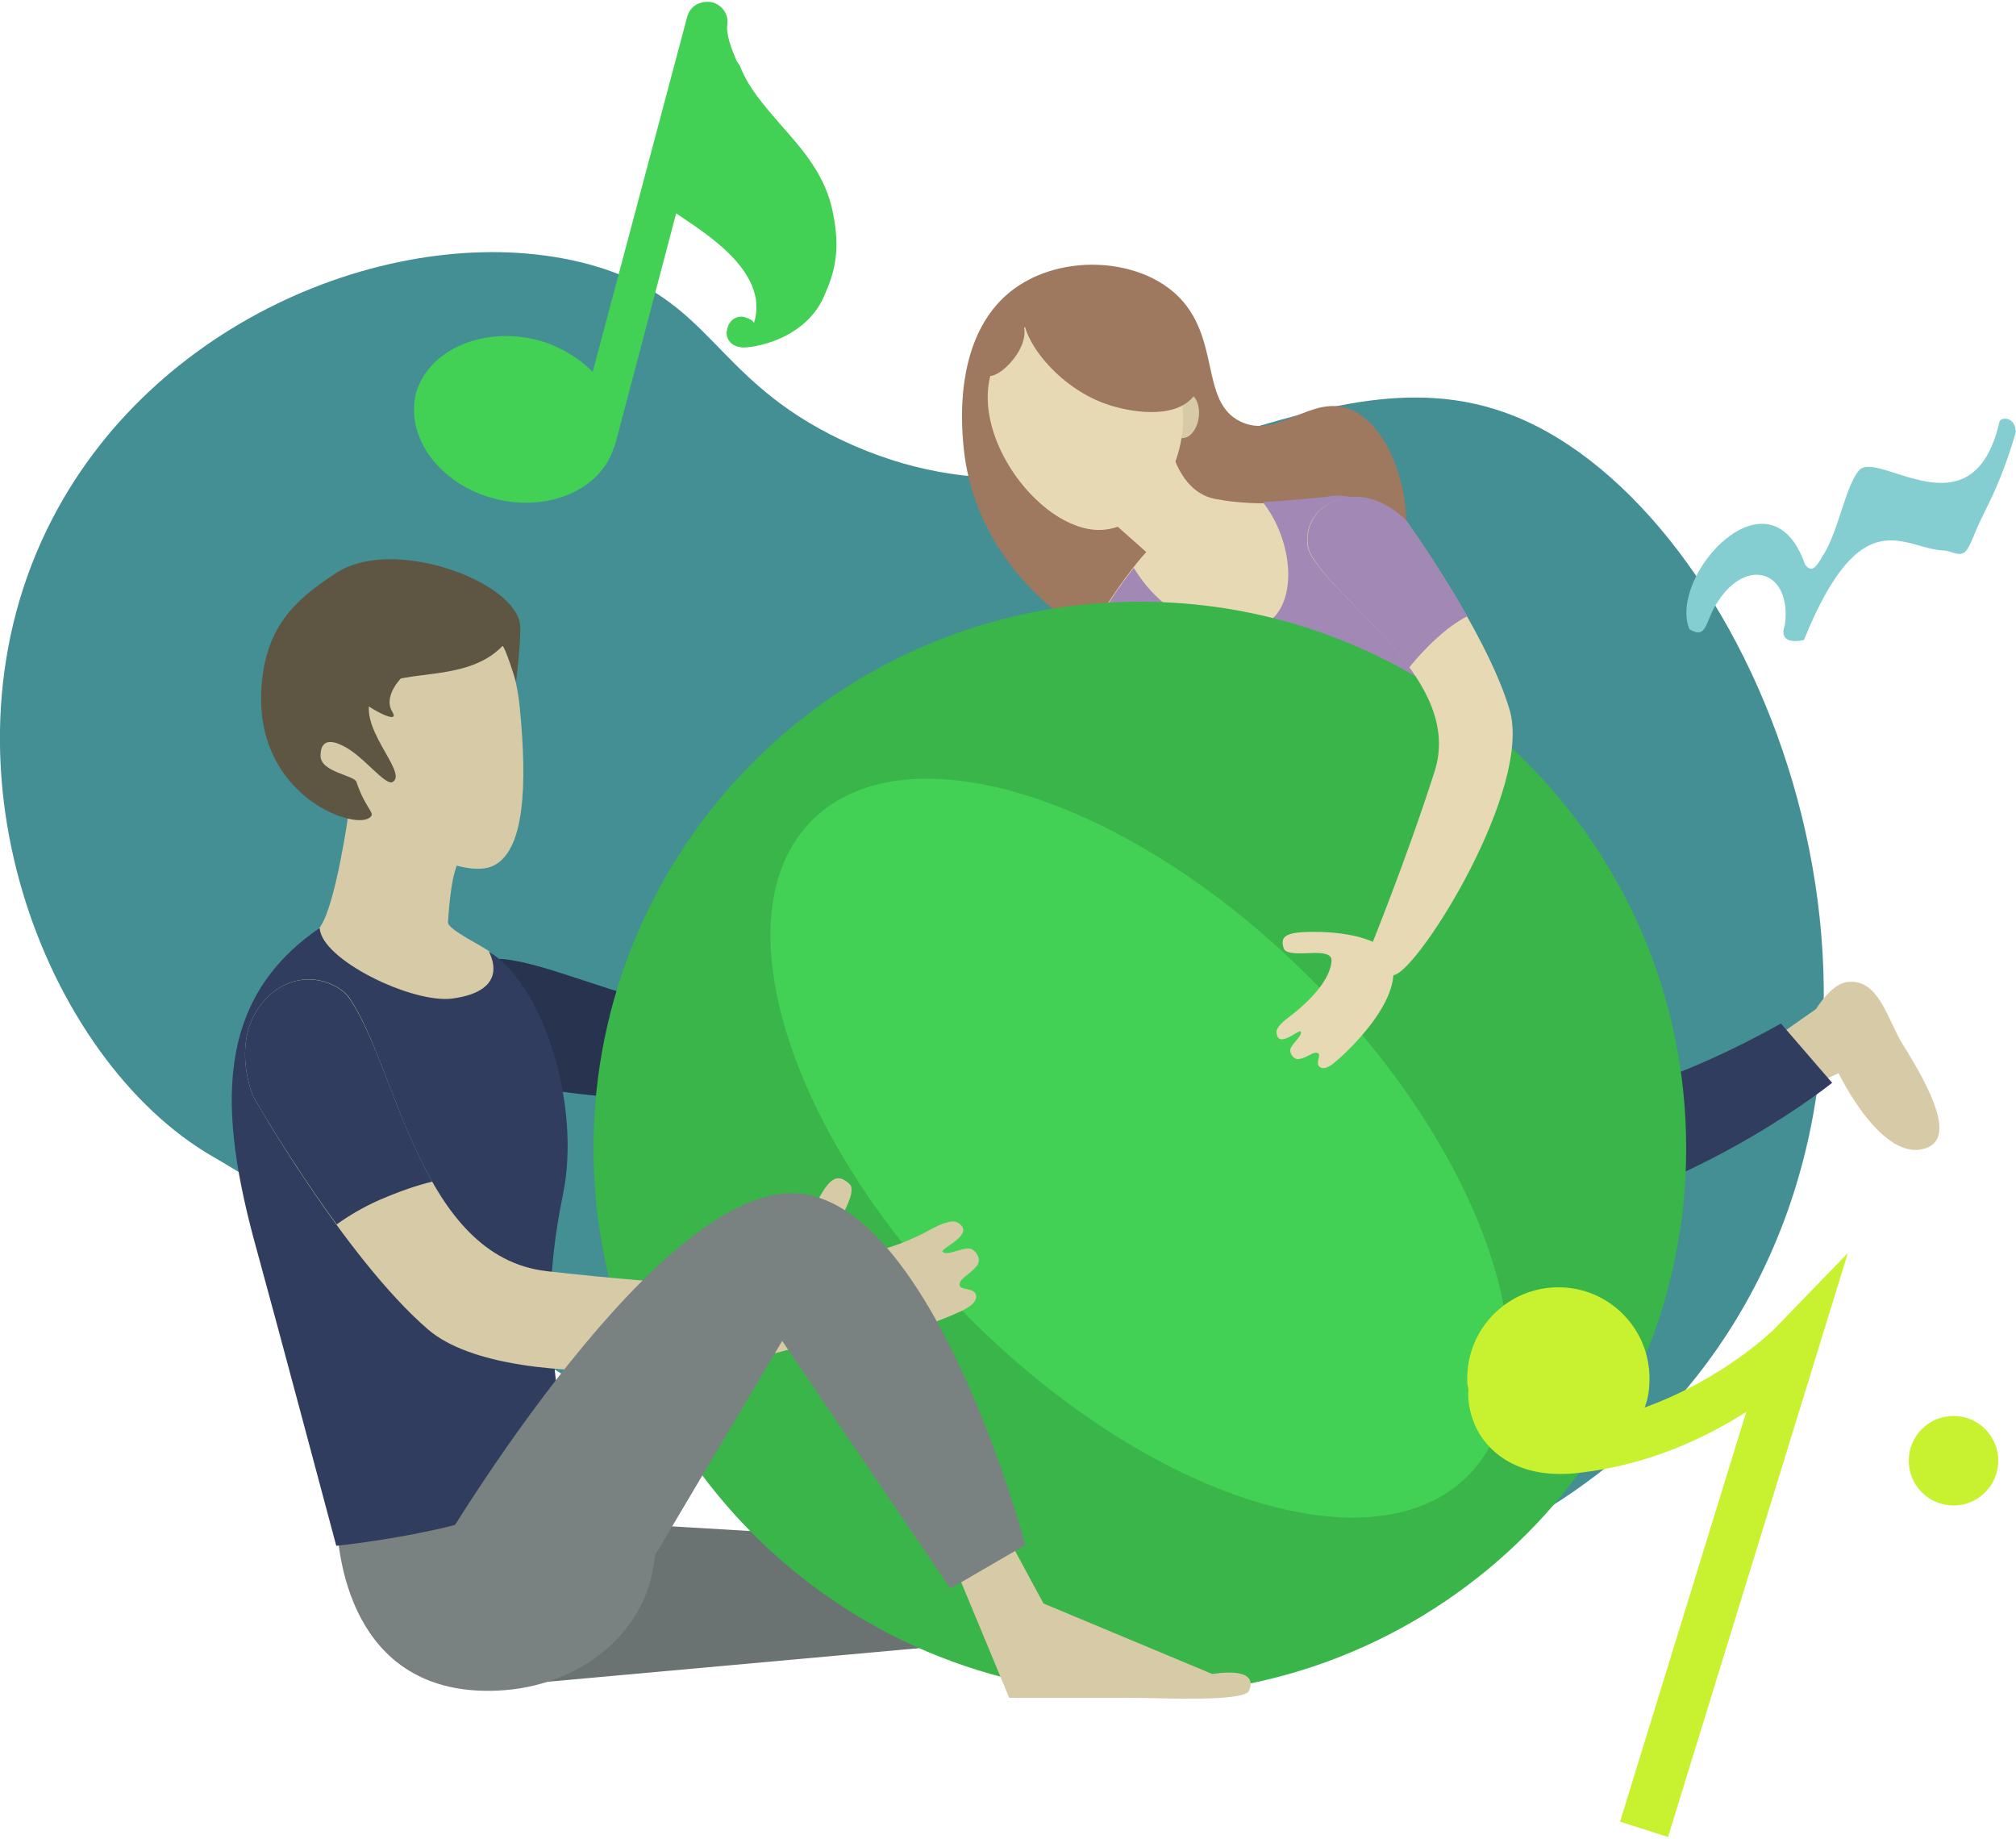 <svg enable-background="new 0 0 500 456" height="456" viewBox="0 0 500 456" width="500" xmlns="http://www.w3.org/2000/svg"><path d="m145.9 65.5c-43.7-11.7-106.1 11.4-132.9 63.1-31.2 60.1-1.7 134.3 39.8 158.2 23.7 13.6 126.3 81.7 169.3 100.2 58.4 25 158.8 16.2 205.9-55.7 55.7-85.1 6.2-204.8-52.6-228.2-51.6-20.5-100.9 37-166.5 6.1-32.7-15.5-31.9-35.3-63-43.7z" fill="#438f94"/><path d="m239.2 112.7c2.7 21.4 18.1 38.8 35.6 46.9 23.2 10.7 59 9.3 70.1-11.6 8.7-16.4 2-41.7-10-46.5-9.7-3.9-18 7.6-27.3 3-10.2-5-4.6-21.1-16-31.6-9.4-8.6-26.8-9.8-38.6-2.3-17.6 11.2-14.4 37.2-13.8 42.1z" fill="#9e785f"/><ellipse cx="293.7" cy="102.9" fill="#d6caa7" rx="5.7" ry="3.7" transform="matrix(.116 -.993 .993 .116 157.4 382.67)"/><path d="m269.1 123.4 19.9-20.3s.7 18.3 12.3 20.6 24.4.3 24.4.3l17.2 49.5-34.6 8.3s-25.6-14.6-28.3-17.6c-1.1-1.2-11-6-5-15s9.3-12.3 9.3-12.3z" fill="#e8d9b5"/><path d="m118.2 418.6 177-16v-16.5l-165.4-9.8z" fill="#6b7372"/><path d="m293.2 100.1c-1.2-9.1-7.4-21.2-19.8-23.6-11.5-2.3-22.9 5-26.8 13.8-7.5 17.2 12.4 43 27.7 41 10.8-1.3 20.8-16.6 18.9-31.2z" fill="#e8d9b5"/><path d="m252.4 78.6c-1.4-1.3-6.1.8-8.9 6.8-2 4.3-.4 7.5 1.5 7.8 3.6.8 12.9-9.8 7.4-14.6z" fill="#9e785f"/><path d="m450.4 250.2s3.8-6.3 7.8-6.7c7.9-.9 9.9 9.5 13.8 15.6 7.2 11.5 12.7 22.9 5.9 25.5-11 4.3-21.9-18.5-21.9-18.5l-8.4 4-10.6-10.5z" fill="#d6caa7"/><path d="m346.8 134.6c-5.7-14.6-17.8-11.4-17.8-11.4s-10 1-15.8 1.3c7.2 9.2 8.5 23.1 2.5 28.8-5.4 5.2-16.2 2.8-22.6-.7-4.8-2.6-9-7-11.9-11.8-1.5 1.9-3.6 4.7-6.1 8.5-1.6 2.4-2.1 4.6-1.9 6.4.5 4.1 4.3 6.6 6.8 8.6 10.8 8.4 7.6 15.6 16.3 21.6 8.2 5.7 11.6-.5 22.3 4.7 12.7 6.1 29.4 30.5 32.2 34.1l30-20.3c.1-.1-27.6-53.5-34-69.8z" fill="#a288b5"/><path d="m385.9 301.8c37.9-8.7 68.5-33.3 68.5-33.3l-12.7-14.7c-23.9 13.3-42 18.7-55.8 19.8z" fill="#303d5e"/><path d="m196.4 193c48.6-27.6 126 9.5 167.5 54.9 33.4 36.5 8.1 130.7 5.9 131.7-53.2 25.6-174.5-59.6-174.5-59.6s-22-113.8 1.1-127z" fill="#42d155"/><path d="m169 249.8c-1.5 3.2-3 7.1-4.4 11.9-1.1 4-1.7 7.7-1.8 11.2-18.3-1-34.7-3.8-34.7-3.8s-14.5-4.1-15.5-17.3c-.8-9.6 7.5-14.4 12.1-14 10.9 1 27.9 9.2 44.3 12z" fill="#28334f"/><path d="m206.6 52.9c-1.7-9.3-7.6-15.9-13.1-22.1-4.1-4.8-7.9-9-10-14.5l-.7-1c-1.4-3.1-2.8-6.9-2.4-9.3 0 0 0 0 0-.3.3-2.4-1.7-4.8-4.1-5.2-2.8-.3-5.2 1-5.9 3.8l-23.4 87.9c-3.4-3.4-8.3-6.5-13.8-7.9-13.4-3.4-26.9 2.4-30 13.1-2.8 11 5.9 22.7 19.3 26.2 12.8 3.4 25.5-1.7 29.3-11.4.3-.7.3-1 .7-1.7l15.2-57.6c5.8 4.1 23.4 14.1 19.3 27.2-.3-.7-1-1-2.1-1.4-2.1-.7-4.1.7-4.5 2.8-.7 2.1.7 4.1 2.8 4.5h.3c-.3.7 16.5-.3 21.4-13.8 2.4-5.5 3.4-11 1.7-19.3z" fill="#42d155"/><path d="m282.7 149.2c-74.8 0-135.5 60.7-135.5 135.5s60.7 135.5 135.5 135.5 135.5-60.7 135.5-135.5-60.7-135.5-135.5-135.5zm81.3 216.8c-23.3 23.3-78.6 5.8-123.5-39.1s-62.4-100.2-39.1-123.5 78.6-5.8 123.5 39.1 62.4 100.2 39.1 123.5z" fill="#39b54a"/><path d="m254.5 75.6c-3.5 5.9 6.8 20.1 19.9 24.6 5.4 1.9 16.8 4 21.6-1.9 3.4-4.1 2.3-10.7 0-14.8-7.7-13.8-37.1-15.5-41.5-7.9z" fill="#9e785f"/><path d="m328 231.1c-8.5-.2-10.8.6-9.6 4.1.6 1.7 5.5 1.1 7.5 1.1 4.3-.1 4.5 1.2 4.3 2.4-.3 2.5-2.3 7.3-10.9 13.8-.3.2-2.9 2.2-2.7 3.5.3 4.3 5.7-1 6-.2.5 1.2-2.9 3.4-2.6 4.9.2 1.1 1.2 2.1 2.2 1.9 2.2-.4 3.4-1.9 4.6-1.5 1.1.4-.8 2.7.6 3.5 1.3.9 3.3-.9 3.9-1.4 1.6-1.3 18.1-15.9 13.5-26-2.1-4.5-11.1-5.9-16.8-6.1z" fill="#e8d9b5"/><path d="m325.2 137.8c7.9 13 37.7 31.3 30.6 53.5s-16.3 44.7-16.3 44.7 0 7.8 6.5 5.7c6.5-2.2 34.1-46.4 28.4-65.7s-25.6-46.7-25.6-46.7-8.1-9-17.9-5c-7.2 2.8-7.7 10.4-5.7 13.5z" fill="#e8d9b5"/><path d="m349.5 165.5c1.8-2.2 4-4.7 7-7.4 2.4-2.2 4.9-4 7.4-5.3-7.2-12.8-15-23.6-15-23.6s-8.1-9-17.9-5c-7.2 2.9-7.7 10.5-5.7 13.6 4.5 7.6 16.4 16.9 24.2 27.7z" fill="#a288b5"/><path d="m86.5 201.3s-3.2 23.2-7.2 28.7c-4.4 6-3.3 11 2.2 13.5 11.9 5.4 20.5 12 28.2 11.8 25.8-.6 16.4-15.1 11.6-19.4-1-1-10.3-5.4-10.2-7.2.6-8.9 1.5-14.5 4.1-17.4 4.3-4.6-28.7-10-28.7-10z" fill="#d6caa7"/><path d="m72.1 162.3c3.8-7.3 37.3-15.4 37.3-15.4s17 3.2 19.5 28.4c2 20.3.9 34.6-5.7 38.9-7.3 4.9-24.9-6.2-30.8-9.7-13.8-8.1-27.1-29.2-20.3-42.2z" fill="#d6caa7"/><path d="m64.8 171.2c.8-15.4 8-22.3 18.7-29.2 13.8-8.9 43.1 1.7 45.4 12.3.6 2.6-.9 14.8-.9 14.8s-2.9-9.4-3.4-8.9c-9.6 10-27.7 4.7-32.1 11.8-4.8 7.7 8.9 19.5 4.9 21.9-1.8 1.1-7.3-6.5-12.2-8.9-.7-.3-5.7-3.2-5.7 2.4 0 4.1 8.4 4.8 8.9 6.5 2.4 7.1 5 7.7 3.2 8.9-4.2 3-28.1-5.7-26.8-31.6z" fill="#5e5642"/><path d="m100 167.6s-5.2 4.8-2.7 8.9-9.1-2.7-9.2-4.4 4.6-14.4 4.6-14.4z" fill="#5e5642"/><path d="m162.5 383c0 19.9-16.8 34.5-37.4 36.1-33.4 2.5-41.7-25.3-41.7-45.2s29.1-20.4 49.8-20.4 29.3 9.5 29.3 29.5z" fill="#798281"/><path d="m236.8 388.5 13.5 32.5h30.2c7.4 0 28.2 1.1 29.3-1.8 2.6-6.3-9.1-4.1-9.1-4.1l-41.9-17.5-8.7-16.1z" fill="#d6caa7"/><path d="m139.6 296.3c4.6-22.1-4.8-52.1-18.3-60.3 0 .3 5.7 9.6-9.1 11.6-10 1.3-32.6-9.7-32.9-17.5-26.1 17.8-25.3 45.1-15.6 79.9 4.5 16.3 19.7 73.3 19.7 73.3s46.3-4.7 51.9-16.7c8.9-18.9-4.2-29 4.3-70.3z" fill="#303d5e"/><path d="m200.3 303.2c4.5-10.6 6.8-13 10.4-9.6 1.8 1.7-1.7 7.4-2.9 9.9-2.5 5.3-1.1 6.2.6 6.7 3.2.9 10.4 1.3 23.1-5.7.4-.2 4.3-2.3 5.9-1.4 5.1 2.8-4.4 6.5-3.6 7.3 1.2 1.3 5.8-1.8 7.5-.5 1.3.9 1.9 2.7 1.1 3.8-1.8 2.4-4.3 3.1-4.4 4.8-.1 1.6 3.7.6 4.1 2.7.3 2.1-2.9 3.5-3.9 4-2.5 1.2-29.7 13.4-39.6 2.1-4.6-5.1-1.3-17 1.7-24.1z" fill="#d6caa7"/><path d="m86.7 247.5c11.7 17.1 17.5 64.1 48.9 67.7s64.1 4.9 64.1 4.9 9.6 4.4 3.4 11.2c-6.3 6.8-76.3 16.2-97-1.7s-43.3-57.7-43.3-57.7-6.5-15 3.8-24.9c7.7-7.3 17.3-3.6 20.1.5z" fill="#d6caa7"/><path d="m107.2 293c-3.8.9-8.1 2.4-13 4.5-4.1 1.8-7.6 3.9-10.7 6.1-11.8-16.1-20.7-31.7-20.7-31.7s-6.5-15 3.8-24.9c7.6-7.2 17.2-3.6 20 .5 6.9 9.9 11.7 29.8 20.6 45.5z" fill="#303d5e"/><path d="m107.9 386.2s51.6-88.1 87.1-90.3 59.3 87.2 59.3 87.2l-18.6 10.8-41.7-61.4-46.9 79z" fill="#798281"/><path d="m440.3 329.3c-.3.3-12.5 12.5-32.4 19.7.9-2.3 1.2-4.6 1.2-7.2 0-12.5-10.1-22.6-22.6-22.6s-22.6 10.1-22.6 22.6c0 .9 0 1.7.3 2.6-.3 3.5.6 6.9 2 9.8 2 4.1 8.7 13 25.5 11 17.4-2 31.3-8.7 41.4-15.1l-31.3 101.6 11.9 3.8 44.6-144.8z" fill="#c8f22f"/><circle cx="484.5" cy="362.2" fill="#c8f22f" r="11.1"/><path d="m500 107c-4.3 14.9-8.3 20-10.6 26.2-.5 1.1-1.4 3.4-2.4 3.9-1.5.8-3.4-.6-4.9-.6-9.8-.3-20.4-13.1-34.7 22.2-1.4.3-6.5 1.2-4.7-3.8 1.7-13.3-9.4-16.9-16.6-5.8-3.3 4.8-2.6 9.7-7.1 6.9-5.4-13.2 19.9-41.1 28.7-16 1.4 1.8 2.4 1.3 4.2-1.9 4.1-6.1 5.7-17.5 9.2-21.5 4.8-5.2 28.2 16.7 34.8-12 .2-1.2 3.8-1.4 4 2.2z" fill="#84ced1"/></svg>